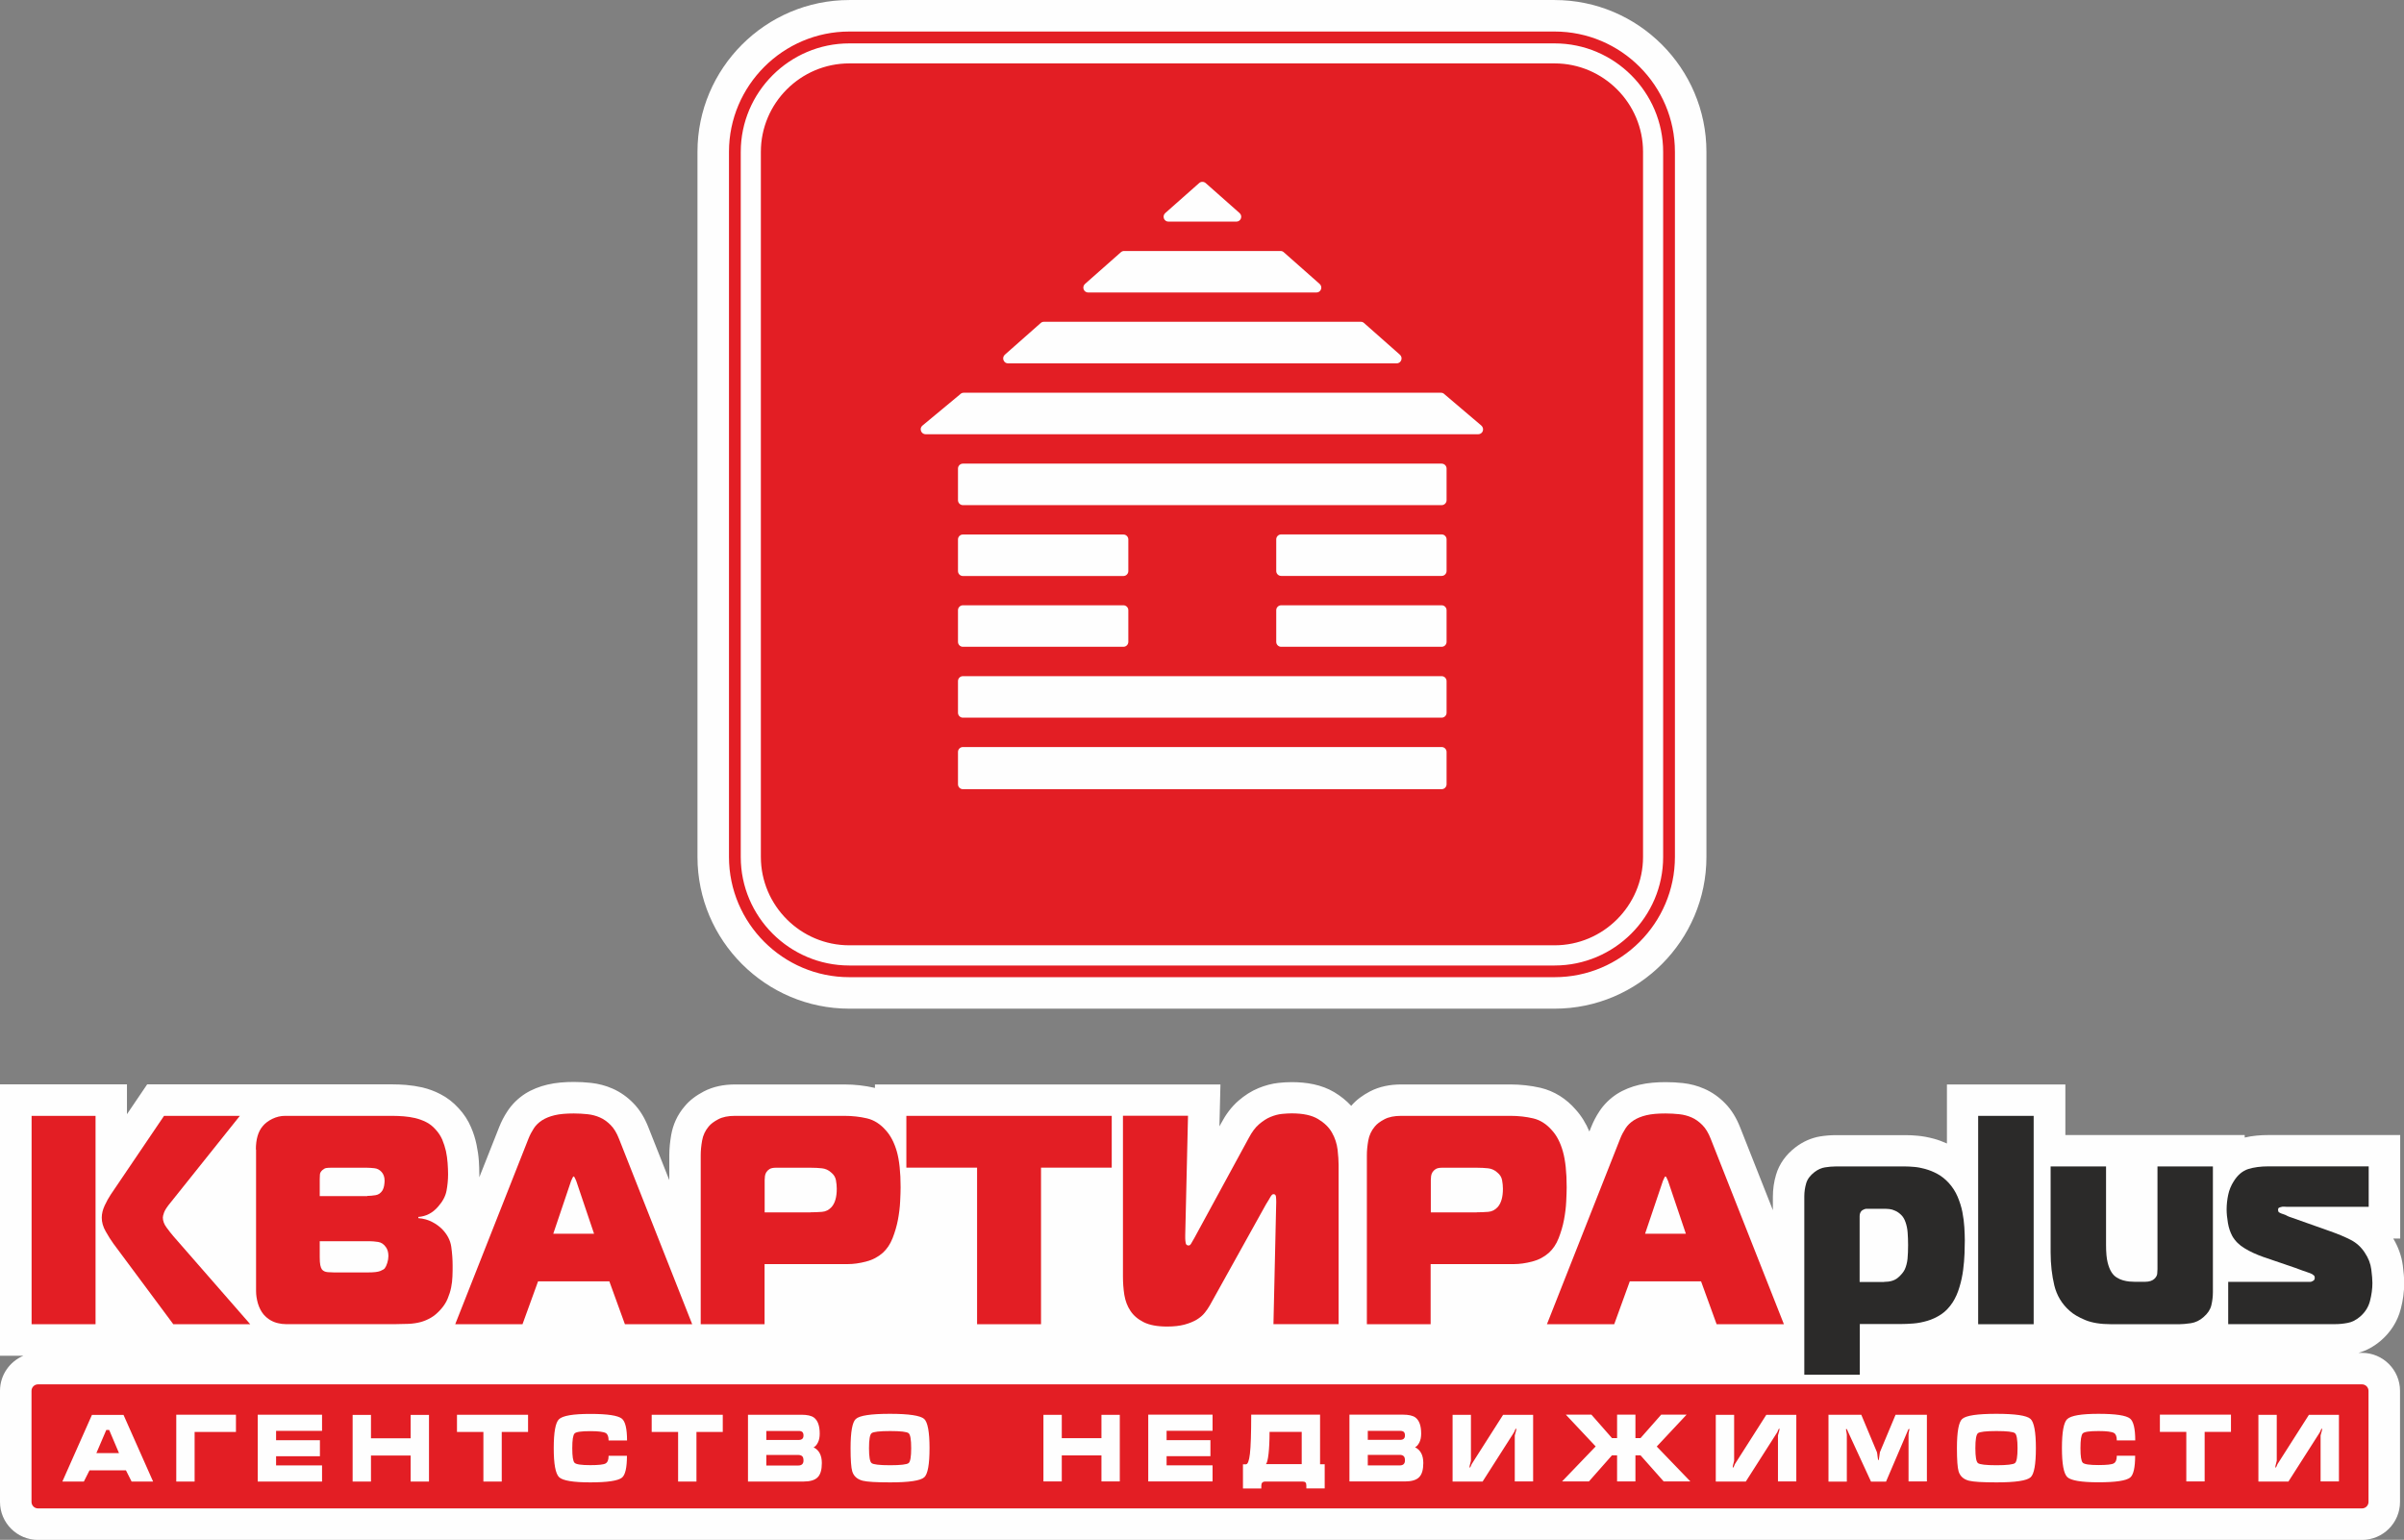 <?xml version="1.0" encoding="UTF-8"?> <svg xmlns="http://www.w3.org/2000/svg" xmlns:xlink="http://www.w3.org/1999/xlink" xmlns:xodm="http://www.corel.com/coreldraw/odm/2003" xml:space="preserve" width="39.642mm" height="25.4mm" version="1.1" style="shape-rendering:geometricPrecision; text-rendering:geometricPrecision; image-rendering:optimizeQuality; fill-rule:evenodd; clip-rule:evenodd" viewBox="0 0 259.4 166.2"><rect x="0" y="0" width="259.4" height="166.2" fill="#808080" stroke="none"/> <defs> <style type="text/css"> .fil3 {fill:#E31E24} .fil0 {fill:#FEFEFE} .fil2 {fill:#2B2A29;fill-rule:nonzero} .fil1 {fill:#E31E24;fill-rule:nonzero} </style> </defs> <g id="Слой_x0020_1">  <g id="_1877876017392"> <path class="fil0" d="M254.47 146.02l0.4 0c2.26,0 4.1,1.84 4.1,4.1l0 11.99c0,2.26 -1.84,4.1 -4.1,4.1l-250.77 0c-2.26,0 -4.1,-1.84 -4.1,-4.1l0 -11.99c0,-1.71 1.05,-3.17 2.53,-3.79l-2.53 0 0 -29.29 13.7 0 0 3.22 2.18 -3.22 26.46 0c0.49,0 0.98,0.02 1.47,0.06 0.59,0.05 1.18,0.14 1.76,0.27 0.67,0.16 1.33,0.4 1.94,0.72 0.75,0.38 1.41,0.9 1.98,1.53 0.57,0.61 1.02,1.3 1.34,2.06 0.26,0.6 0.46,1.23 0.59,1.87 0.12,0.58 0.21,1.16 0.25,1.75 0.03,0.48 0.05,0.95 0.05,1.43 0,0.11 -0,0.23 -0,0.34l2.14 -5.41c0.24,-0.61 0.54,-1.19 0.9,-1.73 0.49,-0.75 1.14,-1.38 1.89,-1.87 0.74,-0.47 1.56,-0.79 2.41,-0.99 0.92,-0.22 1.9,-0.29 2.85,-0.29 0.62,0 1.24,0.03 1.86,0.1 0.8,0.09 1.59,0.29 2.33,0.62 0.84,0.37 1.59,0.9 2.23,1.56 0.73,0.74 1.25,1.64 1.63,2.61l2.26 5.71 0 -2.7c0,-0.73 0.08,-1.45 0.2,-2.16 0.2,-1.15 0.68,-2.2 1.44,-3.09 0.56,-0.69 1.29,-1.21 2.07,-1.62 1.05,-0.55 2.21,-0.76 3.39,-0.76l11.81 0c1.08,0 2.16,0.12 3.22,0.36 0.02,0.01 0.04,0.01 0.06,0.02l0 -0.38 37.28 0 -0.11 4.52 0.19 -0.34c0.48,-0.91 1.09,-1.75 1.87,-2.43 0.65,-0.56 1.38,-1.04 2.17,-1.36 0.69,-0.28 1.41,-0.48 2.15,-0.56 0.47,-0.05 0.94,-0.08 1.42,-0.08 1.59,0 3.21,0.26 4.6,1.09 0.68,0.41 1.3,0.9 1.82,1.47 0.55,-0.65 1.25,-1.15 2.01,-1.55 1.05,-0.55 2.21,-0.76 3.38,-0.76l11.81 0c1.08,0 2.16,0.12 3.22,0.36 1.51,0.36 2.8,1.19 3.81,2.36 0.63,0.7 1.11,1.5 1.47,2.36l0.18 -0.45c0.24,-0.61 0.54,-1.19 0.9,-1.73 0.49,-0.75 1.14,-1.38 1.89,-1.87 0.74,-0.47 1.56,-0.79 2.41,-0.99 0.92,-0.22 1.9,-0.29 2.85,-0.29 0.62,0 1.24,0.03 1.86,0.1 0.8,0.09 1.58,0.29 2.32,0.62 0.84,0.37 1.59,0.9 2.23,1.56 0.73,0.74 1.25,1.64 1.63,2.61l3.53 8.93 0 -1.45c0,-0.8 0.11,-1.6 0.34,-2.37 0.35,-1.2 1.1,-2.2 2.09,-2.96 0.78,-0.6 1.67,-1.01 2.65,-1.18 0.57,-0.09 1.14,-0.14 1.72,-0.14l7.51 0c0.42,0 0.84,0.02 1.25,0.06 0.62,0.05 1.22,0.17 1.82,0.33 0.48,0.13 0.95,0.31 1.4,0.51l0 -6.37 12.78 0 0 5.46 19.35 0 0 0.27c0.84,-0.2 1.72,-0.27 2.58,-0.27l14.2 0 0 11.17 -0.75 0c0.53,0.89 0.89,1.86 1.03,2.9 0.08,0.63 0.15,1.28 0.15,1.92 0,0.94 -0.13,1.87 -0.37,2.78 -0.35,1.36 -1.1,2.52 -2.16,3.43 -0.71,0.6 -1.51,1.06 -2.4,1.31l0 -0z"></path> <g id="_3108887527312"> <path class="fil1" d="M18.7 142.93l-6.47 -8.71c-0.26,-0.36 -0.54,-0.8 -0.82,-1.3 -0.29,-0.5 -0.43,-1 -0.43,-1.49 0,-0.43 0.11,-0.87 0.32,-1.32 0.21,-0.45 0.43,-0.85 0.66,-1.19l5.74 -8.48 8.18 0 -7.42 9.29c-0.41,0.49 -0.66,0.87 -0.75,1.12 -0.09,0.26 -0.14,0.44 -0.14,0.55 0,0.36 0.13,0.73 0.4,1.09 0.26,0.36 0.51,0.67 0.73,0.93l8.3 9.51 -8.3 0 0 0zm-15.29 -22.49l6.9 0 0 22.49 -6.9 0 0 -22.49z"></path> <path class="fil1" d="M34.5 135.67c0,0.39 0.02,0.68 0.06,0.88 0.04,0.2 0.1,0.36 0.18,0.47 0.14,0.17 0.35,0.27 0.63,0.29 0.27,0.02 0.49,0.03 0.66,0.03l3.66 0c0.65,0 1.1,-0.05 1.36,-0.16 0.25,-0.11 0.41,-0.2 0.47,-0.29 0.1,-0.13 0.19,-0.32 0.27,-0.58 0.08,-0.26 0.12,-0.5 0.12,-0.74 0,-0.39 -0.09,-0.71 -0.27,-0.96 -0.22,-0.32 -0.5,-0.51 -0.84,-0.56 -0.34,-0.05 -0.65,-0.08 -0.93,-0.08l-5.37 0 0 1.7 0 0zm5.13 -6.59c0.29,0 0.58,-0.03 0.9,-0.08 0.32,-0.05 0.56,-0.23 0.75,-0.53 0.08,-0.15 0.14,-0.32 0.17,-0.51 0.03,-0.19 0.05,-0.36 0.05,-0.51 0,-0.21 -0.03,-0.4 -0.09,-0.56 -0.06,-0.16 -0.14,-0.29 -0.24,-0.4 -0.22,-0.24 -0.48,-0.37 -0.78,-0.4 -0.3,-0.03 -0.55,-0.05 -0.78,-0.05l-3.94 0c-0.16,0 -0.32,0.01 -0.46,0.03 -0.14,0.02 -0.28,0.1 -0.43,0.23 -0.16,0.15 -0.25,0.3 -0.26,0.47 -0.01,0.16 -0.02,0.33 -0.02,0.5l0 1.83 5.13 0 0 0zm-12.02 -5.01c0,-1.09 0.24,-1.93 0.73,-2.51 0.26,-0.32 0.62,-0.59 1.05,-0.8 0.44,-0.21 0.89,-0.32 1.36,-0.32l11.6 0c0.39,0 0.79,0.02 1.21,0.05 0.42,0.03 0.83,0.1 1.24,0.19 0.41,0.1 0.8,0.24 1.18,0.43 0.38,0.19 0.72,0.46 1.02,0.8 0.3,0.32 0.54,0.69 0.72,1.09 0.17,0.41 0.3,0.82 0.4,1.25 0.09,0.43 0.15,0.86 0.18,1.29 0.03,0.43 0.05,0.82 0.05,1.19 0,0.62 -0.06,1.22 -0.17,1.8 -0.11,0.58 -0.41,1.15 -0.9,1.7 -0.59,0.69 -1.3,1.06 -2.14,1.12l0 0.13c0.55,0.04 1.04,0.18 1.47,0.4 0.43,0.22 0.78,0.48 1.07,0.76 0.57,0.58 0.91,1.22 1.01,1.91 0.1,0.7 0.15,1.39 0.15,2.07 0,0.36 -0,0.74 -0.02,1.14 -0.01,0.4 -0.06,0.8 -0.14,1.2 -0.08,0.41 -0.21,0.81 -0.38,1.22 -0.17,0.41 -0.42,0.79 -0.75,1.16 -0.35,0.39 -0.7,0.69 -1.07,0.9 -0.37,0.21 -0.75,0.37 -1.14,0.47 -0.4,0.1 -0.81,0.16 -1.25,0.18 -0.44,0.02 -0.88,0.03 -1.33,0.03l-11.17 0c-0.24,0 -0.5,0 -0.76,0 -0.26,0 -0.54,-0.03 -0.82,-0.1 -0.28,-0.06 -0.56,-0.17 -0.82,-0.32 -0.26,-0.15 -0.52,-0.36 -0.76,-0.64 -0.26,-0.32 -0.46,-0.71 -0.6,-1.17 -0.13,-0.46 -0.2,-0.9 -0.2,-1.33l0 -15.29 0 0z"></path> <path class="fil1" d="M59.71 133.16l4.39 0 -1.92 -5.69c-0.04,-0.09 -0.09,-0.19 -0.14,-0.31 -0.05,-0.12 -0.1,-0.18 -0.14,-0.18 -0.04,0 -0.09,0.06 -0.14,0.18 -0.05,0.12 -0.1,0.22 -0.14,0.31l-1.92 5.69 0 0zm-2.69 -10.25c0.16,-0.41 0.36,-0.78 0.58,-1.12 0.22,-0.34 0.52,-0.63 0.89,-0.87 0.37,-0.24 0.82,-0.42 1.36,-0.55 0.54,-0.13 1.23,-0.19 2.06,-0.19 0.51,0 1,0.03 1.48,0.08 0.48,0.05 0.93,0.17 1.34,0.35 0.42,0.18 0.8,0.46 1.16,0.82 0.36,0.36 0.66,0.86 0.9,1.48l7.9 20.02 -7.26 0 -1.68 -4.63 -7.69 0 -1.68 4.63 -7.26 0 7.9 -20.02 0 0z"></path> <path class="fil1" d="M87.45 130.85c0.43,0 0.84,-0.02 1.25,-0.05 0.41,-0.03 0.75,-0.21 1.04,-0.53 0.37,-0.43 0.55,-1.08 0.55,-1.96 0,-0.3 -0.03,-0.61 -0.09,-0.93 -0.06,-0.32 -0.23,-0.6 -0.52,-0.83 -0.28,-0.26 -0.62,-0.41 -0.99,-0.45 -0.38,-0.04 -0.77,-0.06 -1.18,-0.06l-3.81 0c-0.29,0 -0.5,0.05 -0.66,0.14 -0.15,0.1 -0.27,0.21 -0.35,0.34 -0.08,0.13 -0.13,0.27 -0.15,0.42 -0.02,0.15 -0.03,0.29 -0.03,0.42l0 3.5 4.94 0 0 0zm-11.84 12.08l0 -18.25c0,-0.47 0.05,-1 0.15,-1.57 0.1,-0.58 0.34,-1.08 0.7,-1.51 0.22,-0.28 0.57,-0.54 1.04,-0.79 0.47,-0.25 1.07,-0.37 1.8,-0.37l11.81 0c0.85,0 1.67,0.09 2.44,0.27 0.77,0.18 1.45,0.62 2.04,1.3 0.51,0.56 0.9,1.31 1.18,2.27 0.27,0.95 0.41,2.24 0.41,3.87 0,0.39 -0.02,0.89 -0.05,1.53 -0.03,0.63 -0.11,1.29 -0.24,1.98 -0.13,0.69 -0.33,1.35 -0.58,1.99 -0.25,0.64 -0.61,1.17 -1.05,1.57 -0.51,0.45 -1.11,0.77 -1.82,0.95 -0.7,0.18 -1.35,0.27 -1.94,0.27l-9 0 0 6.49 -6.9 0 -0 0z"></path> <polygon class="fil1" points="105.43,142.93 105.43,126.03 97.8,126.03 97.8,120.44 119.96,120.44 119.96,126.03 112.33,126.03 112.33,142.93 "></polygon> <path class="fil1" d="M137.41 142.93l0.3 -13.2c0,-0.21 -0.01,-0.41 -0.03,-0.58 -0.02,-0.17 -0.11,-0.26 -0.27,-0.26 -0.1,0 -0.2,0.09 -0.31,0.27 -0.1,0.18 -0.26,0.46 -0.49,0.82l-6.07 10.92c-0.14,0.26 -0.33,0.52 -0.55,0.8 -0.22,0.28 -0.51,0.52 -0.87,0.74 -0.36,0.21 -0.79,0.39 -1.31,0.53 -0.52,0.14 -1.14,0.21 -1.88,0.21 -1.06,0 -1.9,-0.16 -2.52,-0.47 -0.62,-0.31 -1.1,-0.72 -1.43,-1.22 -0.34,-0.5 -0.55,-1.08 -0.66,-1.72 -0.1,-0.64 -0.15,-1.31 -0.15,-1.99l0 -17.35 7.02 0 -0.3 12.88 0 0.35c0,0.15 0.02,0.32 0.05,0.5 0.03,0.18 0.14,0.27 0.32,0.27 0.1,0 0.19,-0.07 0.27,-0.21 0.08,-0.14 0.19,-0.34 0.34,-0.59l5.89 -10.83c0.33,-0.62 0.69,-1.11 1.1,-1.46 0.41,-0.35 0.82,-0.62 1.24,-0.79 0.42,-0.17 0.82,-0.28 1.22,-0.32 0.4,-0.04 0.75,-0.06 1.05,-0.06 1.22,0 2.17,0.2 2.85,0.61 0.68,0.41 1.19,0.9 1.51,1.48 0.33,0.58 0.52,1.19 0.6,1.83 0.07,0.64 0.11,1.19 0.11,1.64l0 17.19 -7.02 0 0 0z"></path> <path class="fil1" d="M159.33 130.85c0.43,0 0.84,-0.02 1.25,-0.05 0.41,-0.03 0.75,-0.21 1.04,-0.53 0.37,-0.43 0.55,-1.08 0.55,-1.96 0,-0.3 -0.03,-0.61 -0.09,-0.93 -0.06,-0.32 -0.23,-0.6 -0.52,-0.83 -0.28,-0.26 -0.62,-0.41 -0.99,-0.45 -0.38,-0.04 -0.77,-0.06 -1.18,-0.06l-3.81 0c-0.29,0 -0.5,0.05 -0.66,0.14 -0.15,0.1 -0.27,0.21 -0.35,0.34 -0.08,0.13 -0.13,0.27 -0.15,0.42 -0.02,0.15 -0.03,0.29 -0.03,0.42l0 3.5 4.94 0 0 0zm-11.84 12.08l0 -18.25c0,-0.47 0.05,-1 0.15,-1.57 0.1,-0.58 0.34,-1.08 0.7,-1.51 0.22,-0.28 0.57,-0.54 1.04,-0.79 0.47,-0.25 1.07,-0.37 1.8,-0.37l11.81 0c0.85,0 1.67,0.09 2.44,0.27 0.77,0.18 1.45,0.62 2.04,1.3 0.51,0.56 0.9,1.31 1.17,2.27 0.27,0.95 0.41,2.24 0.41,3.87 0,0.39 -0.02,0.89 -0.05,1.53 -0.03,0.63 -0.11,1.29 -0.24,1.98 -0.13,0.69 -0.33,1.35 -0.58,1.99 -0.25,0.64 -0.61,1.17 -1.05,1.57 -0.51,0.45 -1.11,0.77 -1.82,0.95 -0.7,0.18 -1.35,0.27 -1.94,0.27l-9 0 0 6.49 -6.9 0 0 0z"></path> <path class="fil1" d="M177.51 133.16l4.4 0 -1.92 -5.69c-0.04,-0.09 -0.09,-0.19 -0.14,-0.31 -0.05,-0.12 -0.1,-0.18 -0.14,-0.18 -0.04,0 -0.09,0.06 -0.14,0.18 -0.05,0.12 -0.1,0.22 -0.14,0.31l-1.92 5.69zm-2.69 -10.25c0.16,-0.41 0.36,-0.78 0.58,-1.12 0.22,-0.34 0.52,-0.63 0.89,-0.87 0.37,-0.24 0.82,-0.42 1.36,-0.55 0.54,-0.13 1.23,-0.19 2.06,-0.19 0.51,0 1,0.03 1.48,0.08 0.48,0.05 0.93,0.17 1.34,0.35 0.42,0.18 0.8,0.46 1.16,0.82 0.36,0.36 0.66,0.86 0.9,1.48l7.9 20.02 -7.26 0 -1.68 -4.63 -7.69 0 -1.68 4.63 -7.26 0 7.9 -20.02 0 0z"></path> <path class="fil2" d="M203.29 138.36c0.65,0 1.15,-0.15 1.5,-0.45 0.35,-0.3 0.59,-0.59 0.73,-0.87 0.16,-0.34 0.26,-0.73 0.31,-1.17 0.04,-0.44 0.06,-0.94 0.06,-1.49 0,-0.49 -0.02,-0.94 -0.05,-1.35 -0.03,-0.41 -0.11,-0.78 -0.23,-1.12 -0.12,-0.34 -0.28,-0.61 -0.49,-0.8 -0.2,-0.19 -0.41,-0.34 -0.63,-0.43 -0.21,-0.1 -0.42,-0.16 -0.61,-0.18 -0.19,-0.02 -0.33,-0.03 -0.41,-0.03l-2.11 0c-0.06,0 -0.15,0.03 -0.26,0.08 -0.11,0.05 -0.19,0.1 -0.23,0.14 -0.14,0.15 -0.21,0.34 -0.21,0.58l0 7.1 2.62 0 0 0zm-2.62 10.02l-5.98 0 0 -19.24c0,-0.49 0.07,-0.96 0.2,-1.41 0.13,-0.45 0.43,-0.86 0.9,-1.22 0.37,-0.28 0.74,-0.45 1.13,-0.51 0.39,-0.06 0.77,-0.1 1.16,-0.1l7.51 0c0.27,0 0.58,0.02 0.96,0.05 0.38,0.03 0.78,0.11 1.21,0.23 0.43,0.12 0.86,0.29 1.3,0.53 0.44,0.24 0.84,0.56 1.21,0.96 0.41,0.45 0.73,0.95 0.96,1.49 0.23,0.55 0.41,1.1 0.52,1.67 0.11,0.57 0.18,1.12 0.21,1.65 0.03,0.54 0.05,1.01 0.05,1.41 0,0.36 -0.01,0.83 -0.03,1.4 -0.02,0.57 -0.07,1.16 -0.15,1.78 -0.08,0.62 -0.21,1.24 -0.4,1.86 -0.18,0.62 -0.43,1.17 -0.73,1.64 -0.37,0.56 -0.78,0.99 -1.25,1.3 -0.47,0.31 -0.96,0.54 -1.47,0.69 -0.51,0.15 -1.01,0.25 -1.5,0.29 -0.49,0.04 -0.95,0.06 -1.37,0.06l-4.43 0 0 5.46 0 -0z"></path> <polygon class="fil2" points="213.45,120.44 219.44,120.44 219.44,142.93 213.45,142.93 "></polygon> <path class="fil2" d="M227.25 125.9l0 8.48c0,0.81 0.06,1.44 0.17,1.88 0.11,0.44 0.25,0.79 0.41,1.04 0.16,0.26 0.36,0.46 0.58,0.59 0.22,0.14 0.45,0.24 0.67,0.3 0.22,0.06 0.45,0.11 0.67,0.13 0.22,0.02 0.43,0.03 0.61,0.03l1.1 0c0.47,0 0.81,-0.12 1.04,-0.35 0.16,-0.17 0.25,-0.34 0.27,-0.51 0.02,-0.17 0.03,-0.34 0.03,-0.51l0 -11.08 5.98 0 0 13.56c0,0.49 -0.06,0.97 -0.17,1.43 -0.11,0.46 -0.39,0.88 -0.84,1.27 -0.41,0.36 -0.86,0.58 -1.37,0.66 -0.51,0.07 -0.93,0.11 -1.25,0.11l-7.32 0c-1.16,0 -2.1,-0.15 -2.82,-0.45 -0.72,-0.3 -1.29,-0.63 -1.69,-1 -0.83,-0.73 -1.38,-1.64 -1.65,-2.73 -0.26,-1.09 -0.4,-2.28 -0.4,-3.57l0 -9.28 5.98 0 0 0z"></path> <path class="fil2" d="M240.43 138.36l8.82 0c0.12,0 0.24,-0.04 0.37,-0.13 0.1,-0.06 0.15,-0.17 0.15,-0.32 0,-0.11 -0.03,-0.19 -0.09,-0.24 -0.06,-0.05 -0.12,-0.1 -0.18,-0.14 -0.1,-0.06 -0.28,-0.13 -0.52,-0.21 -0.24,-0.08 -0.68,-0.23 -1.31,-0.47l-3.48 -1.19c-0.73,-0.26 -1.39,-0.56 -1.98,-0.92 -0.59,-0.35 -1.04,-0.8 -1.34,-1.33 -0.22,-0.41 -0.38,-0.88 -0.47,-1.41 -0.09,-0.54 -0.14,-1.02 -0.14,-1.45 0,-0.54 0.06,-1.07 0.17,-1.59 0.11,-0.52 0.31,-1.01 0.6,-1.46 0.43,-0.69 0.95,-1.12 1.56,-1.32 0.61,-0.19 1.34,-0.29 2.2,-0.29l10.8 0 0 4.37 -8.79 0c-0.1,0 -0.21,-0.01 -0.34,-0.02 -0.12,-0.01 -0.24,0.01 -0.37,0.05 -0.08,0.02 -0.15,0.05 -0.2,0.08 -0.05,0.03 -0.08,0.1 -0.08,0.21 0,0.13 0.03,0.21 0.09,0.26 0.06,0.04 0.14,0.09 0.24,0.13 0.18,0.06 0.31,0.11 0.4,0.14 0.08,0.03 0.15,0.06 0.21,0.1 0.06,0.03 0.13,0.06 0.21,0.1 0.08,0.03 0.21,0.08 0.4,0.14l4.09 1.45c0.85,0.3 1.59,0.61 2.21,0.93 0.62,0.32 1.12,0.78 1.51,1.38 0.39,0.58 0.62,1.18 0.7,1.8 0.08,0.62 0.12,1.11 0.12,1.48 0,0.62 -0.09,1.26 -0.26,1.93 -0.17,0.66 -0.53,1.23 -1.08,1.7 -0.43,0.36 -0.87,0.59 -1.34,0.67 -0.47,0.09 -0.91,0.13 -1.31,0.13l-11.57 0 0 -4.56 0 -0z"></path> <path class="fil3" d="M4.1 149.42l250.77 0c0.38,0 0.7,0.31 0.7,0.7l0 11.99c0,0.38 -0.31,0.7 -0.7,0.7l-250.77 0c-0.38,0 -0.7,-0.31 -0.7,-0.7l0 -11.99c0,-0.38 0.31,-0.7 0.7,-0.7zm5.82 3.3l3.41 0 3.19 7.19 -2.32 0 -0.61 -1.21 -3.93 0 -0.61 1.21 -2.32 0 3.19 -7.19 0 0zm1.86 1.62l-0.31 0 -1.07 2.5 2.44 0 -1.06 -2.5zm7.23 -1.64l6.4 0 0.05 0 0 1.86 -4.46 0 0 5.35 -1.98 0 0 -7.21 -0 0zm8.8 7.21l0 -7.21 6.94 0 0 1.74 -4.96 0 0 1.01 4.73 0 0 1.73 -4.73 0 0 0.99 4.96 0 0 1.74 -6.94 0zm10.24 -7.19l1.98 0 0 2.52 4.28 0 0 -2.52 1.98 0 0 7.19 -1.98 0 0 -2.81 -4.28 0 0 2.81 -1.98 0 0 -7.19zm11.26 1.84l0 -1.86 7.67 0 0 1.86 -2.84 0 0 5.35 -1.98 0 0 -5.35 -2.85 0zm14.39 -1.95c1.84,0 2.97,0.17 3.4,0.51 0.37,0.3 0.56,1.08 0.56,2.36l-1.99 0c0,-0.42 -0.1,-0.68 -0.3,-0.8 -0.25,-0.14 -0.8,-0.21 -1.67,-0.21 -0.97,0 -1.54,0.08 -1.7,0.25 -0.17,0.17 -0.25,0.7 -0.25,1.59 0,0.89 0.08,1.41 0.25,1.58 0.17,0.17 0.74,0.25 1.7,0.25 0.88,0 1.43,-0.06 1.64,-0.18 0.22,-0.12 0.33,-0.39 0.33,-0.83l1.98 0c0,1.28 -0.18,2.07 -0.54,2.36 -0.43,0.34 -1.57,0.51 -3.42,0.51 -1.85,0 -2.97,-0.19 -3.36,-0.56 -0.39,-0.38 -0.58,-1.42 -0.58,-3.14 0,-1.71 0.19,-2.75 0.56,-3.11 0.4,-0.39 1.53,-0.58 3.38,-0.58l0 0zm6.62 1.95l0 -1.86 7.67 0 0 1.86 -2.84 0 0 5.35 -1.98 0 0 -5.35 -2.85 0zm12.37 2.48l3.43 0c0.19,0 0.33,0.04 0.43,0.13 0.1,0.08 0.15,0.24 0.15,0.47 0,0.36 -0.19,0.54 -0.58,0.54l-3.43 0 0 -1.14 0 0zm-1.98 -4.34l0 7.21 5.99 0c0.71,0 1.22,-0.15 1.52,-0.45 0.31,-0.3 0.46,-0.82 0.46,-1.54 0,-0.84 -0.3,-1.41 -0.89,-1.7 0.19,-0.09 0.34,-0.27 0.47,-0.53 0.13,-0.26 0.19,-0.57 0.19,-0.95 0,-0.85 -0.21,-1.43 -0.63,-1.74 -0.28,-0.2 -0.73,-0.3 -1.35,-0.3l-5.76 0 0 -0zm1.98 1.75l3.51 0c0.16,0 0.29,0.04 0.37,0.11 0.08,0.07 0.13,0.2 0.13,0.37 0,0.17 -0.04,0.29 -0.13,0.37 -0.09,0.08 -0.21,0.12 -0.37,0.12l-3.51 0 0 -0.97 0 0zm17.61 1.86c0,1.75 -0.19,2.8 -0.57,3.14 -0.41,0.37 -1.64,0.55 -3.69,0.55 -1.5,0 -2.49,-0.06 -2.96,-0.18 -0.59,-0.16 -0.96,-0.49 -1.12,-1.01 -0.12,-0.4 -0.18,-1.23 -0.18,-2.51 0,-1.75 0.19,-2.8 0.56,-3.14 0.41,-0.38 1.64,-0.56 3.69,-0.56 2.05,0 3.28,0.19 3.69,0.55 0.38,0.35 0.58,1.4 0.58,3.15l0 -0zm-6.53 0c0,0.92 0.09,1.46 0.28,1.61 0.19,0.15 0.85,0.23 1.99,0.23 1.14,0 1.81,-0.08 2,-0.23 0.19,-0.15 0.28,-0.69 0.28,-1.61 0,-0.93 -0.09,-1.47 -0.28,-1.62 -0.19,-0.15 -0.85,-0.23 -1.99,-0.23 -1.14,0 -1.81,0.08 -2,0.23 -0.19,0.15 -0.28,0.69 -0.28,1.62zm18.82 -3.6l1.98 0 0 2.52 4.28 0 0 -2.52 1.98 0 0 7.19 -1.98 0 0 -2.81 -4.28 0 0 2.81 -1.98 0 0 -7.19zm11.31 7.19l0 -7.21 6.94 0 0 1.74 -4.96 0 0 1.01 4.73 0 0 1.73 -4.73 0 0 0.99 4.96 0 0 1.74 -6.94 0zm10.56 -1.86c0.18,0 0.32,-0.37 0.41,-1.12 0.09,-0.75 0.14,-2.16 0.14,-4.23l7.43 0 0 5.35 0.5 0 0 2.61 -1.98 0 0 -0.3c0,-0.16 -0.03,-0.27 -0.09,-0.34 -0.06,-0.07 -0.17,-0.1 -0.33,-0.1l-4.01 0c-0.29,0 -0.43,0.15 -0.43,0.45l0 0.3 -1.98 0 0 -2.61 0.35 0 0 0zm6 0l0 -3.49 -3.47 0c0,0.97 -0.04,1.76 -0.11,2.38 -0.07,0.62 -0.17,0.99 -0.28,1.1l3.87 0 0 0zm7.13 -1.01l3.43 0c0.19,0 0.33,0.04 0.43,0.13 0.1,0.08 0.15,0.24 0.15,0.47 0,0.36 -0.19,0.54 -0.58,0.54l-3.43 0 0 -1.14 0 0zm-1.98 -4.34l0 7.21 5.99 0c0.71,0 1.22,-0.15 1.52,-0.45 0.31,-0.3 0.46,-0.82 0.46,-1.54 0,-0.84 -0.3,-1.41 -0.89,-1.7 0.19,-0.09 0.34,-0.27 0.47,-0.53 0.13,-0.26 0.19,-0.57 0.19,-0.95 0,-0.85 -0.21,-1.43 -0.63,-1.74 -0.28,-0.2 -0.73,-0.3 -1.35,-0.3l-5.76 0 0 -0zm1.98 1.75l3.51 0c0.16,0 0.29,0.04 0.37,0.11 0.08,0.07 0.13,0.2 0.13,0.37 0,0.17 -0.04,0.29 -0.13,0.37 -0.09,0.08 -0.21,0.12 -0.37,0.12l-3.51 0 0 -0.97 0 0zm9.15 -1.73l1.98 0 0 4.96c-0.05,0.19 -0.1,0.37 -0.14,0.55 -0.01,0.07 -0.01,0.13 -0.01,0.2 0.04,0 0.08,-0.04 0.12,-0.13 0.04,-0.09 0.08,-0.17 0.11,-0.26l3.39 -5.32 3.24 0 0 7.19 -1.98 0 0 -4.97c0,-0.01 0.05,-0.19 0.15,-0.55 0,-0.07 0,-0.13 0.01,-0.2 -0.04,0 -0.08,0.05 -0.12,0.14 -0.04,0.09 -0.08,0.18 -0.11,0.26l-3.4 5.33 -3.24 0 0 -7.19 0 0zm17.75 -0.02l1.98 0 0 2.53 0.55 0 2.23 -2.53 2.74 0 -3.22 3.44 3.63 3.77 -2.88 0 -2.5 -2.82 -0.55 0 0 2.82 -1.98 0 0 -2.82 -0.55 0 -2.49 2.82 -2.9 0 3.63 -3.78 -3.22 -3.43 2.76 0 2.22 2.53 0.55 0 0 -2.53 0 0zm10.65 0.02l1.98 0 0 4.96c-0.05,0.19 -0.1,0.37 -0.14,0.55 -0.01,0.07 -0.01,0.13 -0.01,0.2 0.04,0 0.08,-0.04 0.12,-0.13 0.04,-0.09 0.08,-0.17 0.11,-0.26l3.39 -5.32 3.24 0 0 7.19 -1.98 0 0 -4.97c0,-0.01 0.05,-0.19 0.15,-0.55 0,-0.07 0,-0.13 0.01,-0.2 -0.04,0 -0.08,0.05 -0.12,0.14 -0.04,0.09 -0.08,0.18 -0.11,0.26l-3.4 5.33 -3.24 0 0 -7.19 0 0zm12.16 0.01l0 7.2 1.98 0 0 -5.06c0,-0.06 -0.01,-0.14 -0.03,-0.23 -0.04,-0.21 -0.06,-0.33 -0.06,-0.33 0,-0.05 0.02,-0.07 0.05,-0.07 0.02,0 0.05,0.03 0.08,0.1 0.03,0.07 0.06,0.14 0.1,0.23l2.47 5.36 1.62 0 2.29 -5.36c0.02,-0.07 0.05,-0.14 0.09,-0.22 0.04,-0.08 0.07,-0.12 0.09,-0.12 0.04,0 0.05,0.03 0.05,0.08 0,0.03 -0.02,0.11 -0.05,0.23 -0.03,0.13 -0.04,0.24 -0.04,0.32l0 5.05 1.98 0 0 -7.2 -3.38 0 -1.69 4.04c-0.04,0.26 -0.06,0.47 -0.09,0.63 -0.02,0.16 -0.04,0.24 -0.07,0.24 -0.03,0 -0.06,-0.13 -0.09,-0.4 -0.03,-0.27 -0.05,-0.42 -0.07,-0.47l-1.69 -4.04 -3.56 0 0 -0zm22.38 3.59c0,1.75 -0.19,2.8 -0.57,3.14 -0.41,0.37 -1.64,0.55 -3.69,0.55 -1.5,0 -2.49,-0.06 -2.96,-0.18 -0.59,-0.15 -0.96,-0.49 -1.12,-1.01 -0.12,-0.4 -0.18,-1.23 -0.18,-2.51 0,-1.75 0.19,-2.8 0.56,-3.14 0.41,-0.38 1.64,-0.56 3.69,-0.56 2.05,0 3.28,0.18 3.69,0.55 0.38,0.35 0.58,1.4 0.58,3.15l0 0zm-6.53 0c0,0.92 0.09,1.46 0.28,1.61 0.19,0.15 0.85,0.23 1.99,0.23 1.14,0 1.81,-0.08 2,-0.23 0.19,-0.15 0.28,-0.69 0.28,-1.61 0,-0.93 -0.09,-1.47 -0.28,-1.62 -0.19,-0.15 -0.85,-0.23 -1.99,-0.23 -1.14,0 -1.81,0.08 -2,0.23 -0.19,0.15 -0.28,0.69 -0.28,1.62zm13.29 -3.71c1.84,0 2.97,0.17 3.4,0.51 0.37,0.3 0.56,1.08 0.56,2.36l-1.99 0c0,-0.42 -0.1,-0.68 -0.3,-0.8 -0.25,-0.14 -0.8,-0.21 -1.67,-0.21 -0.97,0 -1.53,0.08 -1.7,0.25 -0.17,0.17 -0.25,0.7 -0.25,1.59 0,0.89 0.08,1.41 0.25,1.58 0.17,0.17 0.74,0.25 1.7,0.25 0.88,0 1.43,-0.06 1.64,-0.18 0.22,-0.12 0.33,-0.39 0.33,-0.83l1.98 0c0,1.28 -0.18,2.07 -0.54,2.36 -0.43,0.34 -1.56,0.51 -3.42,0.51 -1.85,0 -2.97,-0.19 -3.36,-0.56 -0.39,-0.38 -0.58,-1.42 -0.58,-3.14 0,-1.71 0.19,-2.75 0.56,-3.11 0.4,-0.39 1.53,-0.58 3.38,-0.58l-0 0zm6.62 1.95l0 -1.86 7.67 0 0 1.86 -2.84 0 0 5.35 -1.98 0 0 -5.35 -2.85 0zm10.63 -1.84l1.98 0 0 4.96c-0.05,0.19 -0.1,0.37 -0.14,0.55 -0.01,0.07 -0.01,0.13 -0.01,0.2 0.04,0 0.08,-0.04 0.12,-0.13 0.04,-0.09 0.08,-0.17 0.11,-0.26l3.39 -5.32 3.24 0 0 7.19 -1.98 0 0 -4.97c0,-0.01 0.05,-0.19 0.15,-0.55 0,-0.07 0,-0.13 0.01,-0.2 -0.04,0 -0.08,0.05 -0.12,0.14 -0.04,0.09 -0.08,0.18 -0.11,0.26l-3.4 5.33 -3.24 0 0 -7.19 0 0z"></path> </g> <path class="fil0" d="M91.64 0l76.11 0c9.02,0 16.38,7.36 16.38,16.38l0 76.11c0,9.02 -7.36,16.38 -16.38,16.38l-76.11 0c-9.02,0 -16.38,-7.36 -16.38,-16.38l0 -76.11c0,-9.02 7.36,-16.38 16.38,-16.38z"></path> <path class="fil3" d="M91.64 3.4l76.11 0c7.15,0 12.98,5.83 12.98,12.98l0 76.11c0,7.15 -5.83,12.98 -12.98,12.98l-76.11 0c-7.15,0 -12.98,-5.84 -12.98,-12.98l0 -76.11c0,-7.15 5.84,-12.98 12.98,-12.98zm0 1.28c-6.44,0 -11.71,5.26 -11.71,11.71l0 76.11c0,6.44 5.26,11.71 11.71,11.71l76.11 0c6.44,0 11.71,-5.26 11.71,-11.71l0 -76.11c0,-6.44 -5.26,-11.71 -11.71,-11.71l-76.11 0zm0 2.16l76.11 0c5.25,0 9.54,4.3 9.54,9.54l0 76.11c0,5.25 -4.3,9.54 -9.54,9.54l-76.11 0c-5.25,0 -9.54,-4.29 -9.54,-9.54l0 -76.11c0,-5.25 4.29,-9.54 9.54,-9.54zm41.75 17.08l-7.3 0c-0.23,0 -0.42,-0.13 -0.5,-0.34 -0.08,-0.21 -0.02,-0.44 0.15,-0.59l3.65 -3.23c0.2,-0.18 0.5,-0.18 0.71,0l3.65 3.23c0.17,0.15 0.23,0.38 0.15,0.59 -0.08,0.21 -0.27,0.34 -0.5,0.34l0 0zm8.65 7.65l-24.61 0c-0.23,0 -0.42,-0.13 -0.5,-0.34 -0.08,-0.21 -0.02,-0.44 0.15,-0.59l3.87 -3.42c0.1,-0.09 0.22,-0.13 0.35,-0.13l16.87 0c0.14,0 0.25,0.04 0.35,0.13l3.87 3.42c0.17,0.15 0.23,0.38 0.15,0.59 -0.08,0.21 -0.27,0.34 -0.5,0.34l-0 0zm8.66 7.65l-41.92 0c-0.23,0 -0.42,-0.13 -0.5,-0.35 -0.08,-0.21 -0.02,-0.44 0.15,-0.59l3.87 -3.42c0.1,-0.09 0.22,-0.13 0.35,-0.13l34.18 0c0.14,0 0.25,0.04 0.35,0.13l3.87 3.42c0.17,0.15 0.23,0.38 0.15,0.59 -0.08,0.21 -0.27,0.35 -0.5,0.35l0 0zm8.8 7.65l-59.62 0c-0.23,0 -0.42,-0.14 -0.5,-0.35 -0.08,-0.22 -0.02,-0.45 0.16,-0.59l4.01 -3.33 0.09 -0.08c0.1,-0.09 0.22,-0.13 0.35,-0.13l51.49 0c0.14,0 0.25,0.04 0.35,0.13l0.08 0.07 3.93 3.34c0.17,0.15 0.23,0.38 0.16,0.59 -0.08,0.21 -0.27,0.35 -0.5,0.35l0 0zm-38.28 15.3l-17.32 0c-0.29,0 -0.53,-0.24 -0.53,-0.53l0 -3.42c0,-0.29 0.24,-0.53 0.53,-0.53l17.32 0c0.29,0 0.53,0.24 0.53,0.53l0 3.42c0,0.29 -0.24,0.53 -0.53,0.53zm-17.32 18.46l51.66 0c0.29,0 0.53,0.24 0.53,0.53l0 3.49c0,0.29 -0.24,0.53 -0.53,0.53l-51.66 0c-0.29,0 -0.53,-0.24 -0.53,-0.53l0 -3.49c0,-0.29 0.24,-0.53 0.53,-0.53zm0 -7.65l51.66 0c0.29,0 0.53,0.24 0.53,0.53l0 3.42c0,0.29 -0.24,0.53 -0.53,0.53l-51.66 0c-0.29,0 -0.53,-0.24 -0.53,-0.53l0 -3.42c0,-0.29 0.24,-0.53 0.53,-0.53zm17.85 -7.12l0 3.42c0,0.29 -0.24,0.53 -0.53,0.53l-17.32 0c-0.29,0 -0.53,-0.24 -0.53,-0.53l0 -3.42c0,-0.29 0.24,-0.53 0.53,-0.53l17.32 0c0.29,0 0.53,0.24 0.53,0.53zm16.49 -0.53l17.32 0c0.29,0 0.53,0.24 0.53,0.53l0 3.42c0,0.29 -0.24,0.53 -0.53,0.53l-17.32 0c-0.29,0 -0.53,-0.24 -0.53,-0.53l0 -3.42c0,-0.29 0.24,-0.53 0.53,-0.53zm0 -7.65l17.32 0c0.29,0 0.53,0.24 0.53,0.53l0 3.42c0,0.29 -0.24,0.53 -0.53,0.53l-17.32 0c-0.29,0 -0.53,-0.24 -0.53,-0.53l0 -3.42c0,-0.29 0.24,-0.53 0.53,-0.53zm17.32 -3.16c-17.22,0 -34.44,0 -51.66,0 -0.29,0 -0.53,-0.24 -0.53,-0.53l0 -3.42c0,-0.29 0.24,-0.53 0.53,-0.53l51.66 0c0.29,0 0.53,0.24 0.53,0.53l0 3.42c0,0.29 -0.24,0.53 -0.53,0.53z"></path> </g> </g> </svg> 